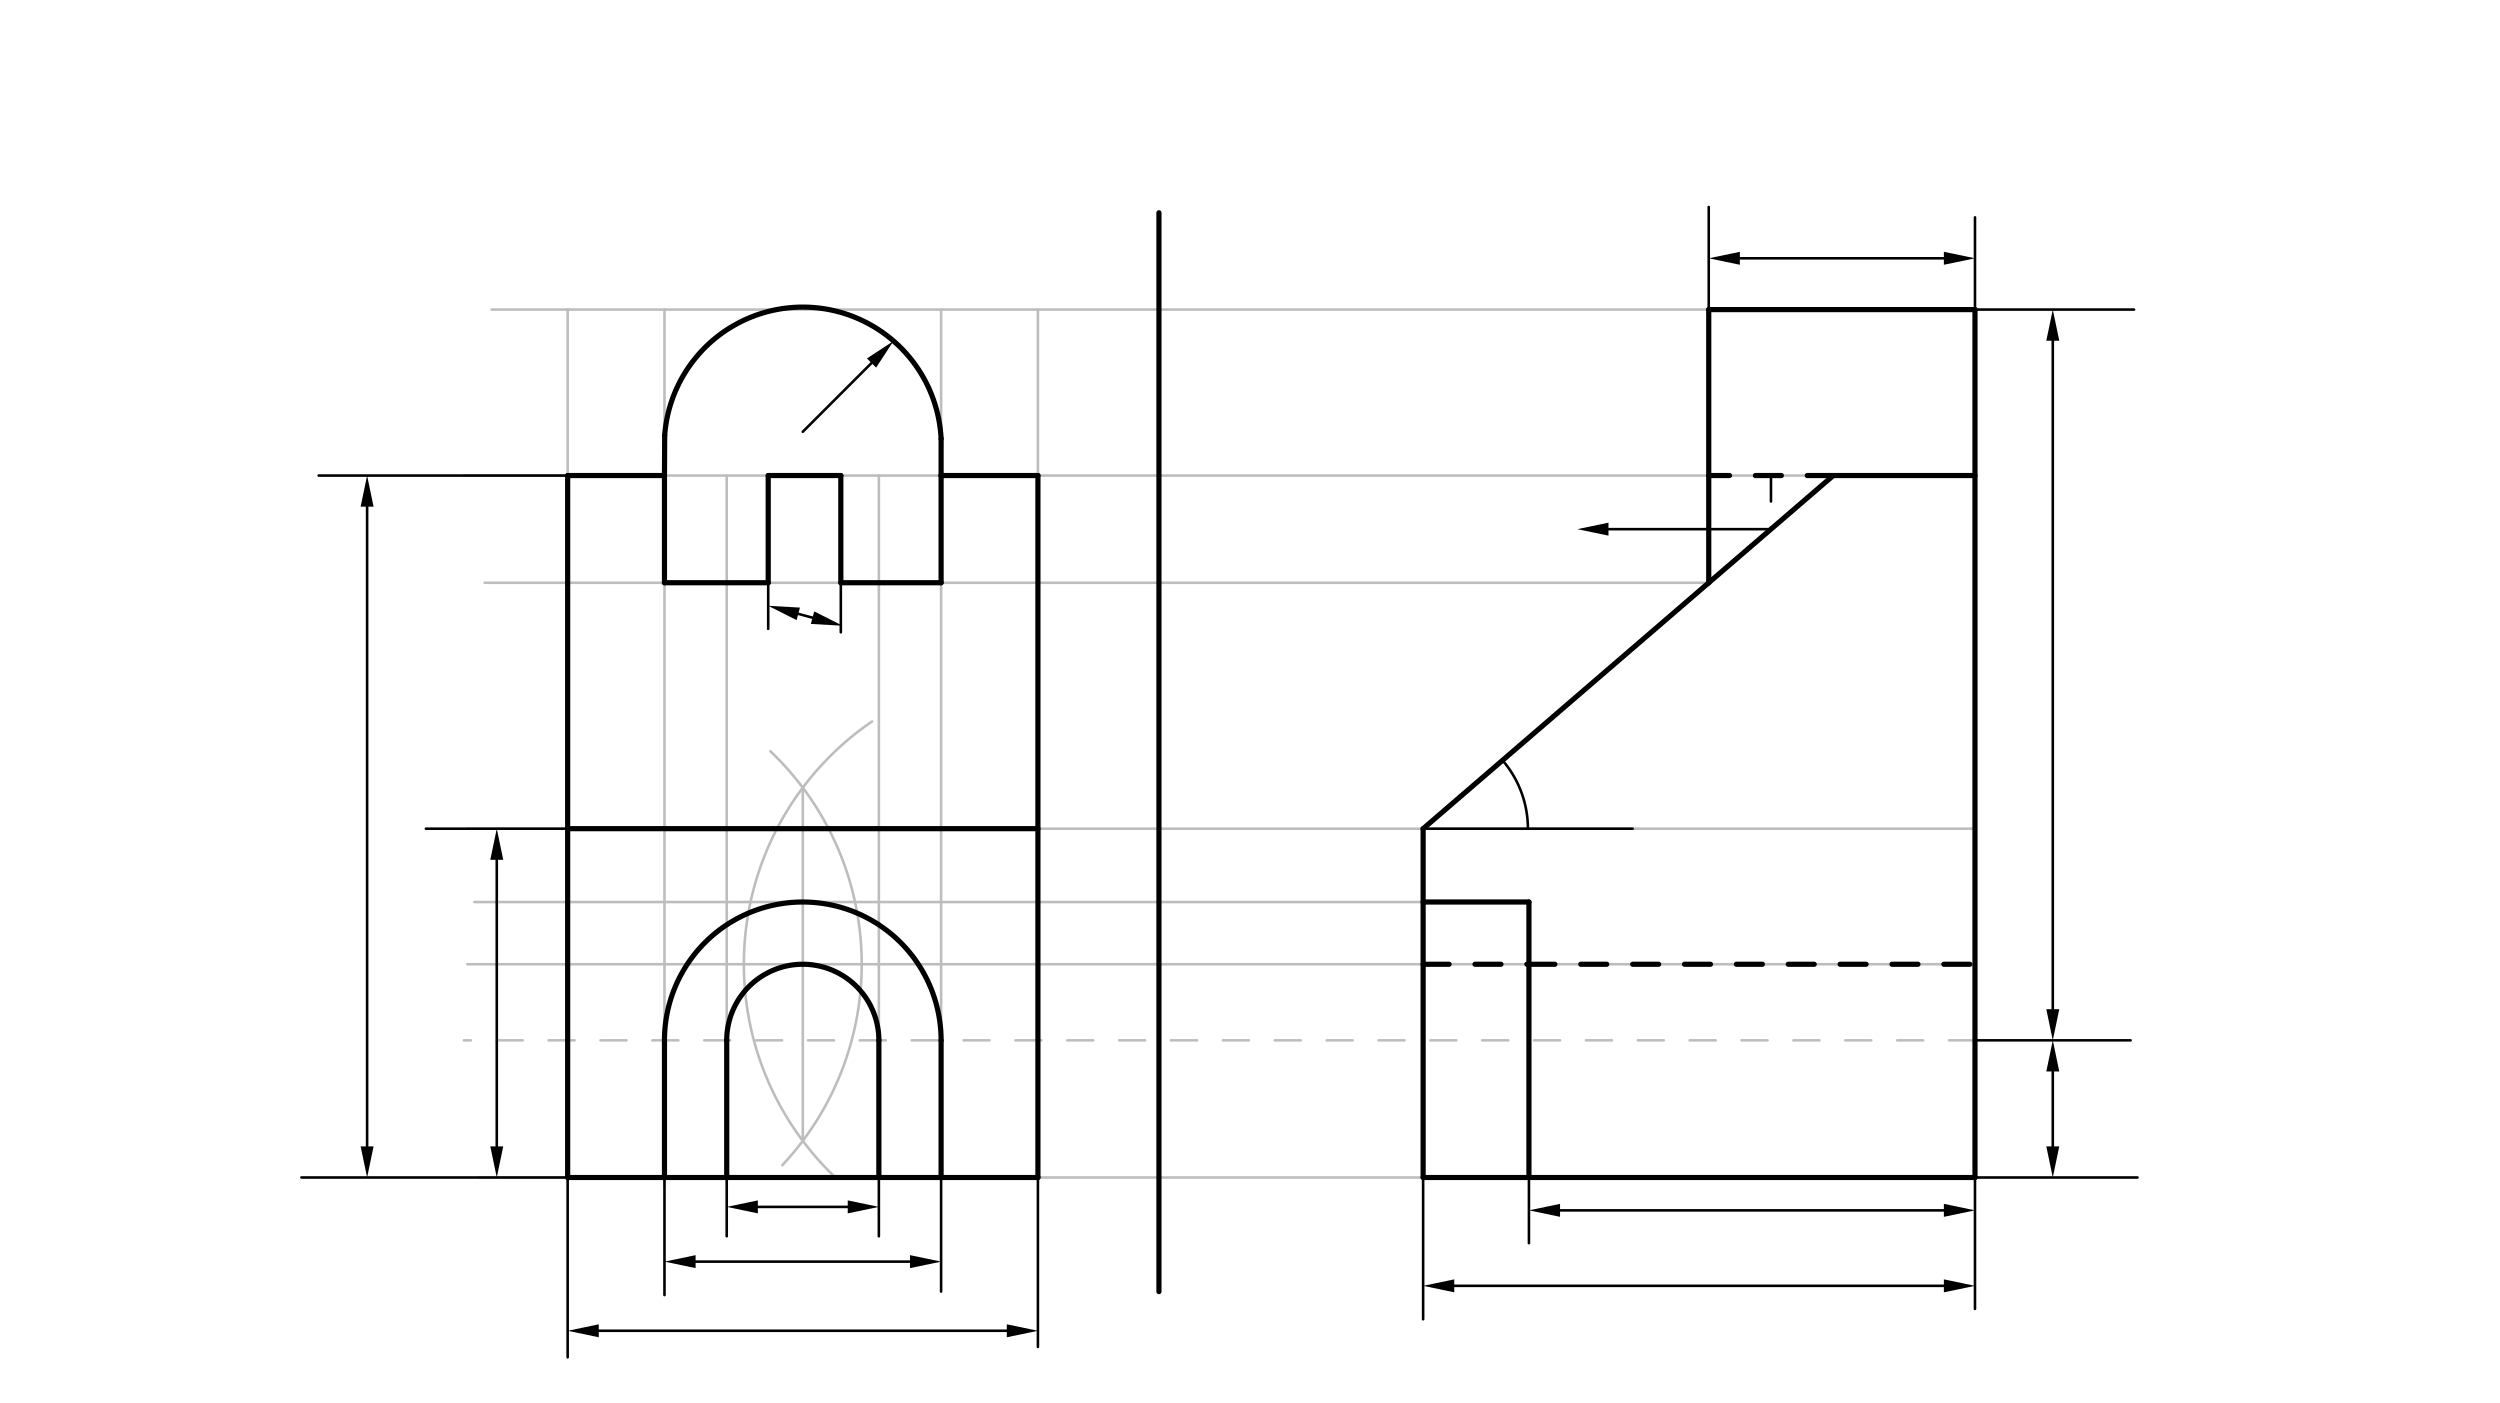 <svg xmlns="http://www.w3.org/2000/svg" class="svg--816" height="100%" preserveAspectRatio="xMidYMid meet" viewBox="0 0 964 541" width="100%"><defs><marker id="marker-arrow" markerHeight="16" markerUnits="userSpaceOnUse" markerWidth="24" orient="auto-start-reverse" refX="24" refY="4" viewBox="0 0 24 8"><path d="M 0 0 L 24 4 L 0 8 z" stroke="inherit"></path></marker></defs><g class="aux-layer--949"><g class="element--733"><line stroke="#BDBDBD" stroke-dasharray="none" stroke-linecap="round" stroke-width="1" x1="184.222" x2="761.556" y1="454.042" y2="454.042"></line></g><g class="element--733"><line stroke="#BDBDBD" stroke-dasharray="none" stroke-linecap="round" stroke-width="1" x1="761.556" x2="761.556" y1="454.042" y2="119.375"></line></g><g class="element--733"><line stroke="#BDBDBD" stroke-dasharray="none" stroke-linecap="round" stroke-width="1" x1="761.556" x2="658.889" y1="119.375" y2="119.375"></line></g><g class="element--733"><line stroke="#BDBDBD" stroke-dasharray="none" stroke-linecap="round" stroke-width="1" x1="658.889" x2="658.889" y1="119.375" y2="224.708"></line></g><g class="element--733"><line stroke="#BDBDBD" stroke-dasharray="none" stroke-linecap="round" stroke-width="1" x1="761.556" x2="706.889" y1="183.375" y2="183.375"></line></g><g class="element--733"><line stroke="#BDBDBD" stroke-dasharray="none" stroke-linecap="round" stroke-width="1" x1="706.889" x2="658.889" y1="183.375" y2="224.708"></line></g><g class="element--733"><line stroke="#BDBDBD" stroke-dasharray="none" stroke-linecap="round" stroke-width="1" x1="658.889" x2="548.76" y1="224.708" y2="319.541"></line></g><g class="element--733"><line stroke="#BDBDBD" stroke-dasharray="none" stroke-linecap="round" stroke-width="1" x1="548.76" x2="548.76" y1="319.541" y2="454.042"></line></g><g class="element--733"><line stroke="#BDBDBD" stroke-dasharray="none" stroke-linecap="round" stroke-width="1" x1="548.76" x2="761.556" y1="319.541" y2="319.541"></line></g><g class="element--733"><line stroke="#BDBDBD" stroke-dasharray="none" stroke-linecap="round" stroke-width="1" x1="706.889" x2="178.889" y1="183.375" y2="183.375"></line></g><g class="element--733"><line stroke="#BDBDBD" stroke-dasharray="none" stroke-linecap="round" stroke-width="1" x1="548.76" x2="589.556" y1="347.819" y2="347.819"></line></g><g class="element--733"><line stroke="#BDBDBD" stroke-dasharray="none" stroke-linecap="round" stroke-width="1" x1="589.556" x2="589.556" y1="347.819" y2="454.042"></line></g><g class="element--733"><line stroke="#BDBDBD" stroke-dasharray="none" stroke-linecap="round" stroke-width="1" x1="589.556" x2="761.556" y1="371.819" y2="371.819"></line></g><g class="element--733"><line stroke="#BDBDBD" stroke-dasharray="none" stroke-linecap="round" stroke-width="1" x1="658.889" x2="189.556" y1="119.375" y2="119.375"></line></g><g class="element--733"><line stroke="#BDBDBD" stroke-dasharray="none" stroke-linecap="round" stroke-width="1" x1="658.889" x2="186.889" y1="224.708" y2="224.708"></line></g><g class="element--733"><line stroke="#BDBDBD" stroke-dasharray="none" stroke-linecap="round" stroke-width="1" x1="548.76" x2="180.222" y1="319.541" y2="319.541"></line></g><g class="element--733"><line stroke="#BDBDBD" stroke-dasharray="none" stroke-linecap="round" stroke-width="1" x1="548.76" x2="182.889" y1="347.819" y2="347.819"></line></g><g class="element--733"><line stroke="#BDBDBD" stroke-dasharray="none" stroke-linecap="round" stroke-width="1" x1="589.556" x2="180.222" y1="371.819" y2="371.819"></line></g><g class="element--733"><line stroke="#BDBDBD" stroke-dasharray="none" stroke-linecap="round" stroke-width="1" x1="218.889" x2="218.889" y1="454.042" y2="119.375"></line></g><g class="element--733"><line stroke="#BDBDBD" stroke-dasharray="none" stroke-linecap="round" stroke-width="1" x1="400.222" x2="400.222" y1="119.375" y2="454.042"></line></g><g class="element--733"><path d="M 336.242 278.209 A 113.386 113.386 0 0 0 321.932 453.838" fill="none" stroke="#BDBDBD" stroke-dasharray="none" stroke-linecap="round" stroke-width="1"></path></g><g class="element--733"><path d="M 297.061 289.689 A 113.386 113.386 0 0 1 301.691 449.28" fill="none" stroke="#BDBDBD" stroke-dasharray="none" stroke-linecap="round" stroke-width="1"></path></g><g class="element--733"><line stroke="#BDBDBD" stroke-dasharray="none" stroke-linecap="round" stroke-width="1" x1="309.556" x2="309.556" y1="303.732" y2="439.907"></line></g><g class="element--733"><line stroke="#BDBDBD" stroke-dasharray="10" stroke-linecap="round" stroke-width="1" x1="761.556" x2="178.889" y1="401.153" y2="401.153"></line></g><g class="element--733"><path d="M 309.556 371.819 A 29.333 29.333 0 0 1 338.889 401.153" fill="none" stroke="#BDBDBD" stroke-dasharray="none" stroke-linecap="round" stroke-width="1"></path></g><g class="element--733"><path d="M 309.556 371.819 A 29.333 29.333 0 0 0 280.222 401.153" fill="none" stroke="#BDBDBD" stroke-dasharray="none" stroke-linecap="round" stroke-width="1"></path></g><g class="element--733"><path d="M 309.556 347.819 A 53.333 53.333 0 0 1 362.889 401.153" fill="none" stroke="#BDBDBD" stroke-dasharray="none" stroke-linecap="round" stroke-width="1"></path></g><g class="element--733"><path d="M 309.556 347.819 A 53.333 53.333 0 0 0 256.222 401.153" fill="none" stroke="#BDBDBD" stroke-dasharray="none" stroke-linecap="round" stroke-width="1"></path></g><g class="element--733"><line stroke="#BDBDBD" stroke-dasharray="none" stroke-linecap="round" stroke-width="1" x1="256.222" x2="256.222" y1="401.153" y2="457.153"></line></g><g class="element--733"><line stroke="#BDBDBD" stroke-dasharray="none" stroke-linecap="round" stroke-width="1" x1="280.222" x2="280.222" y1="401.153" y2="454.042"></line></g><g class="element--733"><line stroke="#BDBDBD" stroke-dasharray="none" stroke-linecap="round" stroke-width="1" x1="338.889" x2="338.889" y1="401.153" y2="454.042"></line></g><g class="element--733"><line stroke="#BDBDBD" stroke-dasharray="none" stroke-linecap="round" stroke-width="1" x1="362.889" x2="362.889" y1="401.153" y2="454.042"></line></g><g class="element--733"><line stroke="#BDBDBD" stroke-dasharray="none" stroke-linecap="round" stroke-width="1" x1="256.222" x2="256.222" y1="401.153" y2="119.375"></line></g><g class="element--733"><line stroke="#BDBDBD" stroke-dasharray="none" stroke-linecap="round" stroke-width="1" x1="362.889" x2="362.889" y1="401.153" y2="119.375"></line></g><g class="element--733"><line stroke="#BDBDBD" stroke-dasharray="none" stroke-linecap="round" stroke-width="1" x1="280.222" x2="280.222" y1="401.153" y2="183.375"></line></g><g class="element--733"><line stroke="#BDBDBD" stroke-dasharray="none" stroke-linecap="round" stroke-width="1" x1="338.889" x2="338.889" y1="401.153" y2="183.375"></line></g><g class="element--733"><path d="M 362.892 169.217 A 53.4 53.4 0 0 0 256.305 167.832" fill="none" stroke="#BDBDBD" stroke-dasharray="none" stroke-linecap="round" stroke-width="1"></path></g><g class="element--733"><line stroke="#BDBDBD" stroke-dasharray="none" stroke-linecap="round" stroke-width="1" x1="296.222" x2="296.222" y1="224.708" y2="183.375"></line></g><g class="element--733"><line stroke="#BDBDBD" stroke-dasharray="none" stroke-linecap="round" stroke-width="1" x1="324.222" x2="324.222" y1="224.708" y2="183.375"></line></g></g><g class="main-layer--75a"><g class="element--733"><line stroke="#000000" stroke-dasharray="none" stroke-linecap="round" stroke-width="2" x1="446.889" x2="446.889" y1="82.042" y2="498.042"></line></g><g class="element--733"><line stroke="#000000" stroke-dasharray="none" stroke-linecap="round" stroke-width="2" x1="218.889" x2="218.889" y1="454.042" y2="183.375"></line></g><g class="element--733"><line stroke="#000000" stroke-dasharray="none" stroke-linecap="round" stroke-width="2" x1="218.889" x2="256.222" y1="183.375" y2="183.375"></line></g><g class="element--733"><line stroke="#000000" stroke-dasharray="none" stroke-linecap="round" stroke-width="2" x1="256.222" x2="256.305" y1="183.375" y2="167.832"></line></g><g class="element--733"><line stroke="#000000" stroke-dasharray="none" stroke-linecap="round" stroke-width="2" x1="362.889" x2="362.889" y1="169.153" y2="183.375"></line></g><g class="element--733"><line stroke="#000000" stroke-dasharray="none" stroke-linecap="round" stroke-width="2" x1="362.889" x2="400.222" y1="183.375" y2="183.375"></line></g><g class="element--733"><line stroke="#000000" stroke-dasharray="none" stroke-linecap="round" stroke-width="2" x1="400.222" x2="400.222" y1="183.375" y2="454.042"></line></g><g class="element--733"><line stroke="#000000" stroke-dasharray="none" stroke-linecap="round" stroke-width="2" x1="400.222" x2="218.889" y1="454.042" y2="454.042"></line></g><g class="element--733"><line stroke="#000000" stroke-dasharray="none" stroke-linecap="round" stroke-width="2" x1="280.222" x2="280.222" y1="454.042" y2="401.153"></line></g><g class="element--733"><line stroke="#000000" stroke-dasharray="none" stroke-linecap="round" stroke-width="2" x1="256.222" x2="256.222" y1="401.153" y2="454.042"></line></g><g class="element--733"><line stroke="#000000" stroke-dasharray="none" stroke-linecap="round" stroke-width="2" x1="338.889" x2="338.889" y1="401.153" y2="454.042"></line></g><g class="element--733"><line stroke="#000000" stroke-dasharray="none" stroke-linecap="round" stroke-width="2" x1="362.889" x2="362.889" y1="401.153" y2="454.042"></line></g><g class="element--733"><line stroke="#000000" stroke-dasharray="none" stroke-linecap="round" stroke-width="2" x1="256.222" x2="256.222" y1="183.375" y2="224.708"></line></g><g class="element--733"><line stroke="#000000" stroke-dasharray="none" stroke-linecap="round" stroke-width="2" x1="256.222" x2="296.222" y1="224.708" y2="224.708"></line></g><g class="element--733"><line stroke="#000000" stroke-dasharray="none" stroke-linecap="round" stroke-width="2" x1="296.222" x2="296.222" y1="224.708" y2="183.375"></line></g><g class="element--733"><line stroke="#000000" stroke-dasharray="none" stroke-linecap="round" stroke-width="2" x1="296.222" x2="324.222" y1="183.375" y2="183.375"></line></g><g class="element--733"><line stroke="#000000" stroke-dasharray="none" stroke-linecap="round" stroke-width="2" x1="324.222" x2="324.222" y1="183.375" y2="224.708"></line></g><g class="element--733"><line stroke="#000000" stroke-dasharray="none" stroke-linecap="round" stroke-width="2" x1="324.222" x2="362.889" y1="224.708" y2="224.708"></line></g><g class="element--733"><line stroke="#000000" stroke-dasharray="none" stroke-linecap="round" stroke-width="2" x1="362.889" x2="362.889" y1="224.708" y2="183.375"></line></g><g class="element--733"><line stroke="#000000" stroke-dasharray="none" stroke-linecap="round" stroke-width="2" x1="218.889" x2="400.222" y1="319.541" y2="319.541"></line></g><g class="element--733"><line stroke="#000000" stroke-dasharray="none" stroke-linecap="round" stroke-width="2" x1="548.76" x2="548.76" y1="319.541" y2="454.042"></line></g><g class="element--733"><line stroke="#000000" stroke-dasharray="none" stroke-linecap="round" stroke-width="2" x1="548.76" x2="761.556" y1="454.042" y2="454.042"></line></g><g class="element--733"><line stroke="#000000" stroke-dasharray="none" stroke-linecap="round" stroke-width="2" x1="761.556" x2="761.556" y1="454.042" y2="119.375"></line></g><g class="element--733"><line stroke="#000000" stroke-dasharray="none" stroke-linecap="round" stroke-width="2" x1="761.556" x2="658.889" y1="119.375" y2="119.375"></line></g><g class="element--733"><line stroke="#000000" stroke-dasharray="none" stroke-linecap="round" stroke-width="2" x1="658.889" x2="658.889" y1="119.375" y2="224.708"></line></g><g class="element--733"><line stroke="#000000" stroke-dasharray="none" stroke-linecap="round" stroke-width="2" x1="658.889" x2="548.76" y1="224.708" y2="319.541"></line></g><g class="element--733"><line stroke="#000000" stroke-dasharray="none" stroke-linecap="round" stroke-width="2" x1="548.76" x2="589.556" y1="347.819" y2="347.819"></line></g><g class="element--733"><line stroke="#000000" stroke-dasharray="none" stroke-linecap="round" stroke-width="2" x1="589.556" x2="589.556" y1="347.819" y2="454.042"></line></g><g class="element--733"><line stroke="#000000" stroke-dasharray="10" stroke-linecap="round" stroke-width="2" x1="589.556" x2="761.556" y1="371.819" y2="371.819"></line></g><g class="element--733"><line stroke="#000000" stroke-dasharray="10" stroke-linecap="round" stroke-width="2" x1="548.76" x2="589.556" y1="371.819" y2="371.819"></line></g><g class="element--733"><path d="M 280.222 401.153 A 29.333 29.333 0 0 1 338.889 401.153" fill="none" stroke="#000000" stroke-dasharray="none" stroke-linecap="round" stroke-width="2"></path></g><g class="element--733"><path d="M 256.222 401.153 A 53.333 53.333 0 0 1 362.889 401.153" fill="none" stroke="#000000" stroke-dasharray="none" stroke-linecap="round" stroke-width="2"></path></g><g class="element--733"><path d="M 256.305 167.832 A 53.4 53.4 0 0 1 362.889 169.153" fill="none" stroke="#000000" stroke-dasharray="none" stroke-linecap="round" stroke-width="2"></path></g><g class="element--733"><line stroke="#000000" stroke-dasharray="none" stroke-linecap="round" stroke-width="2" x1="761.556" x2="706.889" y1="183.375" y2="183.375"></line></g><g class="element--733"><line stroke="#000000" stroke-dasharray="none" stroke-linecap="round" stroke-width="2" x1="706.889" x2="658.889" y1="183.375" y2="224.708"></line></g><g class="element--733"><line stroke="#000000" stroke-dasharray="10" stroke-linecap="round" stroke-width="2" x1="706.889" x2="658.889" y1="183.375" y2="183.375"></line></g><g class="element--733"><line stroke="#000000" stroke-dasharray="none" stroke-linecap="round" stroke-width="1" x1="761.556" x2="824.222" y1="454.042" y2="454.042"></line></g><g class="element--733"><line stroke="#000000" stroke-dasharray="none" stroke-linecap="round" stroke-width="1" x1="761.556" x2="821.556" y1="401.153" y2="401.153"></line></g><g class="element--733"><line stroke="#000000" stroke-dasharray="none" stroke-linecap="round" stroke-width="1" x1="761.556" x2="822.889" y1="119.375" y2="119.375"></line></g><g class="element--733"><line stroke="#000000" stroke-dasharray="none" stroke-linecap="round" stroke-width="1" x1="589.556" x2="589.556" y1="454.042" y2="479.375"></line></g><g class="element--733"><line stroke="#000000" stroke-dasharray="none" stroke-linecap="round" stroke-width="1" x1="548.76" x2="548.76" y1="454.042" y2="508.708"></line></g><g class="element--733"><line stroke="#000000" stroke-dasharray="none" stroke-linecap="round" stroke-width="1" x1="761.556" x2="761.556" y1="454.042" y2="504.708"></line></g><g class="element--733"><line stroke="#000000" stroke-dasharray="10" stroke-linecap="round" stroke-width="1" x1="682.889" x2="682.889" y1="183.375" y2="204.042"></line></g><g class="element--733"><line stroke="#000000" stroke-dasharray="none" stroke-linecap="round" stroke-width="1" x1="280.222" x2="280.222" y1="454.042" y2="476.708"></line></g><g class="element--733"><line stroke="#000000" stroke-dasharray="none" stroke-linecap="round" stroke-width="1" x1="338.889" x2="338.889" y1="454.042" y2="476.708"></line></g><g class="element--733"><line stroke="#000000" stroke-dasharray="none" stroke-linecap="round" stroke-width="1" x1="256.222" x2="256.222" y1="454.042" y2="499.375"></line></g><g class="element--733"><line stroke="#000000" stroke-dasharray="none" stroke-linecap="round" stroke-width="1" x1="362.889" x2="362.889" y1="454.042" y2="498.042"></line></g><g class="element--733"><line stroke="#000000" stroke-dasharray="none" stroke-linecap="round" stroke-width="1" x1="400.222" x2="400.222" y1="454.042" y2="519.375"></line></g><g class="element--733"><line stroke="#000000" stroke-dasharray="none" stroke-linecap="round" stroke-width="1" x1="218.889" x2="218.889" y1="454.042" y2="523.375"></line></g><g class="element--733"><line stroke="#000000" stroke-dasharray="none" stroke-linecap="round" stroke-width="1" x1="218.889" x2="116.222" y1="454.042" y2="454.042"></line></g><g class="element--733"><line stroke="#000000" stroke-dasharray="none" stroke-linecap="round" stroke-width="1" x1="218.889" x2="122.889" y1="183.375" y2="183.375"></line></g><g class="element--733"><line stroke="#000000" stroke-dasharray="none" stroke-linecap="round" stroke-width="1" x1="218.889" x2="164.222" y1="319.541" y2="319.541"></line></g><g class="element--733"><line stroke="#000000" stroke-dasharray="none" stroke-linecap="round" stroke-width="1" x1="296.222" x2="296.222" y1="224.708" y2="242.486"></line></g><g class="element--733"><line stroke="#000000" stroke-dasharray="none" stroke-linecap="round" stroke-width="1" x1="324.222" x2="324.222" y1="224.708" y2="243.819"></line></g><g class="element--733"><line stroke="#000000" stroke-dasharray="none" stroke-linecap="round" stroke-width="1" x1="309.556" x2="336.064" y1="166.486" y2="139.978"></line><path d="M344.549,131.493 l12,2.5 l0,-5 z" fill="#000000" stroke="#000000" stroke-width="0" transform="rotate(135, 344.549, 131.493)"></path></g><g class="element--733"><line stroke="#000000" stroke-dasharray="none" stroke-linecap="round" stroke-width="1" x1="658.889" x2="658.889" y1="119.375" y2="79.819"></line></g><g class="element--733"><line stroke="#000000" stroke-dasharray="none" stroke-linecap="round" stroke-width="1" x1="761.556" x2="761.556" y1="119.375" y2="83.819"></line></g><g class="element--733"><line stroke="#000000" stroke-dasharray="none" stroke-linecap="round" stroke-width="1" x1="548.76" x2="629.556" y1="319.541" y2="319.541"></line></g><g class="element--733"><path d="M 589.158 319.541 A 40.398 40.398 0 0 0 579.372 293.181" fill="none" stroke="#000000" stroke-dasharray="none" stroke-linecap="round" stroke-width="1"></path></g><g class="element--733"><line stroke="#000000" stroke-dasharray="none" stroke-linecap="round" stroke-width="1" x1="141.556" x2="141.556" y1="195.375" y2="442.042"></line><path d="M141.556,183.375 l12,2.5 l0,-5 z" fill="#000000" stroke="#000000" stroke-width="0" transform="rotate(90, 141.556, 183.375)"></path><path d="M141.556,454.042 l12,2.5 l0,-5 z" fill="#000000" stroke="#000000" stroke-width="0" transform="rotate(270, 141.556, 454.042)"></path></g><g class="element--733"><line stroke="#000000" stroke-dasharray="none" stroke-linecap="round" stroke-width="1" x1="191.556" x2="191.556" y1="331.541" y2="442.042"></line><path d="M191.556,319.541 l12,2.5 l0,-5 z" fill="#000000" stroke="#000000" stroke-width="0" transform="rotate(90, 191.556, 319.541)"></path><path d="M191.556,454.042 l12,2.5 l0,-5 z" fill="#000000" stroke="#000000" stroke-width="0" transform="rotate(270, 191.556, 454.042)"></path></g><g class="element--733"><line stroke="#000000" stroke-dasharray="none" stroke-linecap="round" stroke-width="1" x1="791.556" x2="791.556" y1="413.153" y2="442.042"></line><path d="M791.556,401.153 l12,2.5 l0,-5 z" fill="#000000" stroke="#000000" stroke-width="0" transform="rotate(90, 791.556, 401.153)"></path><path d="M791.556,454.042 l12,2.5 l0,-5 z" fill="#000000" stroke="#000000" stroke-width="0" transform="rotate(270, 791.556, 454.042)"></path></g><g class="element--733"><line stroke="#000000" stroke-dasharray="none" stroke-linecap="round" stroke-width="1" x1="791.556" x2="791.556" y1="389.153" y2="131.375"></line><path d="M791.556,401.153 l12,2.5 l0,-5 z" fill="#000000" stroke="#000000" stroke-width="0" transform="rotate(270, 791.556, 401.153)"></path><path d="M791.556,119.375 l12,2.5 l0,-5 z" fill="#000000" stroke="#000000" stroke-width="0" transform="rotate(90, 791.556, 119.375)"></path></g><g class="element--733"><line stroke="#000000" stroke-dasharray="none" stroke-linecap="round" stroke-width="1" x1="670.889" x2="749.556" y1="99.597" y2="99.597"></line><path d="M658.889,99.597 l12,2.5 l0,-5 z" fill="#000000" stroke="#000000" stroke-width="0" transform="rotate(0, 658.889, 99.597)"></path><path d="M761.556,99.597 l12,2.5 l0,-5 z" fill="#000000" stroke="#000000" stroke-width="0" transform="rotate(180, 761.556, 99.597)"></path></g><g class="element--733"><line stroke="#000000" stroke-dasharray="none" stroke-linecap="round" stroke-width="1" x1="601.556" x2="749.556" y1="466.708" y2="466.708"></line><path d="M589.556,466.708 l12,2.5 l0,-5 z" fill="#000000" stroke="#000000" stroke-width="0" transform="rotate(0, 589.556, 466.708)"></path><path d="M761.556,466.708 l12,2.5 l0,-5 z" fill="#000000" stroke="#000000" stroke-width="0" transform="rotate(180, 761.556, 466.708)"></path></g><g class="element--733"><line stroke="#000000" stroke-dasharray="none" stroke-linecap="round" stroke-width="1" x1="560.76" x2="749.556" y1="495.819" y2="495.819"></line><path d="M548.76,495.819 l12,2.5 l0,-5 z" fill="#000000" stroke="#000000" stroke-width="0" transform="rotate(0, 548.76, 495.819)"></path><path d="M761.556,495.819 l12,2.5 l0,-5 z" fill="#000000" stroke="#000000" stroke-width="0" transform="rotate(180, 761.556, 495.819)"></path></g><g class="element--733"><line stroke="#000000" stroke-dasharray="none" stroke-linecap="round" stroke-width="1" x1="230.889" x2="388.222" y1="513.153" y2="513.153"></line><path d="M218.889,513.153 l12,2.5 l0,-5 z" fill="#000000" stroke="#000000" stroke-width="0" transform="rotate(0, 218.889, 513.153)"></path><path d="M400.222,513.153 l12,2.5 l0,-5 z" fill="#000000" stroke="#000000" stroke-width="0" transform="rotate(180, 400.222, 513.153)"></path></g><g class="element--733"><line stroke="#000000" stroke-dasharray="none" stroke-linecap="round" stroke-width="1" x1="268.222" x2="350.889" y1="486.486" y2="486.486"></line><path d="M256.222,486.486 l12,2.5 l0,-5 z" fill="#000000" stroke="#000000" stroke-width="0" transform="rotate(0, 256.222, 486.486)"></path><path d="M362.889,486.486 l12,2.5 l0,-5 z" fill="#000000" stroke="#000000" stroke-width="0" transform="rotate(180, 362.889, 486.486)"></path></g><g class="element--733"><line stroke="#000000" stroke-dasharray="none" stroke-linecap="round" stroke-width="1" x1="326.889" x2="292.222" y1="465.375" y2="465.375"></line><path d="M338.889,465.375 l12,2.5 l0,-5 z" fill="#000000" stroke="#000000" stroke-width="0" transform="rotate(180, 338.889, 465.375)"></path><path d="M280.222,465.375 l12,2.5 l0,-5 z" fill="#000000" stroke="#000000" stroke-width="0" transform="rotate(0, 280.222, 465.375)"></path></g><g class="element--733"><line stroke="#000000" stroke-dasharray="none" stroke-linecap="round" stroke-width="1" x1="307.813" x2="313.311" y1="236.703" y2="238.176"></line><path d="M296.222,233.597 l12,2.5 l0,-5 z" fill="#000000" stroke="#000000" stroke-width="0" transform="rotate(15, 296.222, 233.597)"></path><path d="M324.902,241.282 l12,2.5 l0,-5 z" fill="#000000" stroke="#000000" stroke-width="0" transform="rotate(195, 324.902, 241.282)"></path></g><g class="element--733"><line stroke="#000000" stroke-dasharray="none" stroke-linecap="round" stroke-width="1" x1="682.889" x2="620.222" y1="204.042" y2="204.042"></line><path d="M608.222,204.042 l12,2.5 l0,-5 z" fill="#000000" stroke="#000000" stroke-width="0" transform="rotate(0, 608.222, 204.042)"></path></g></g><g class="snaps-layer--ac6"></g><g class="temp-layer--52d"></g></svg>